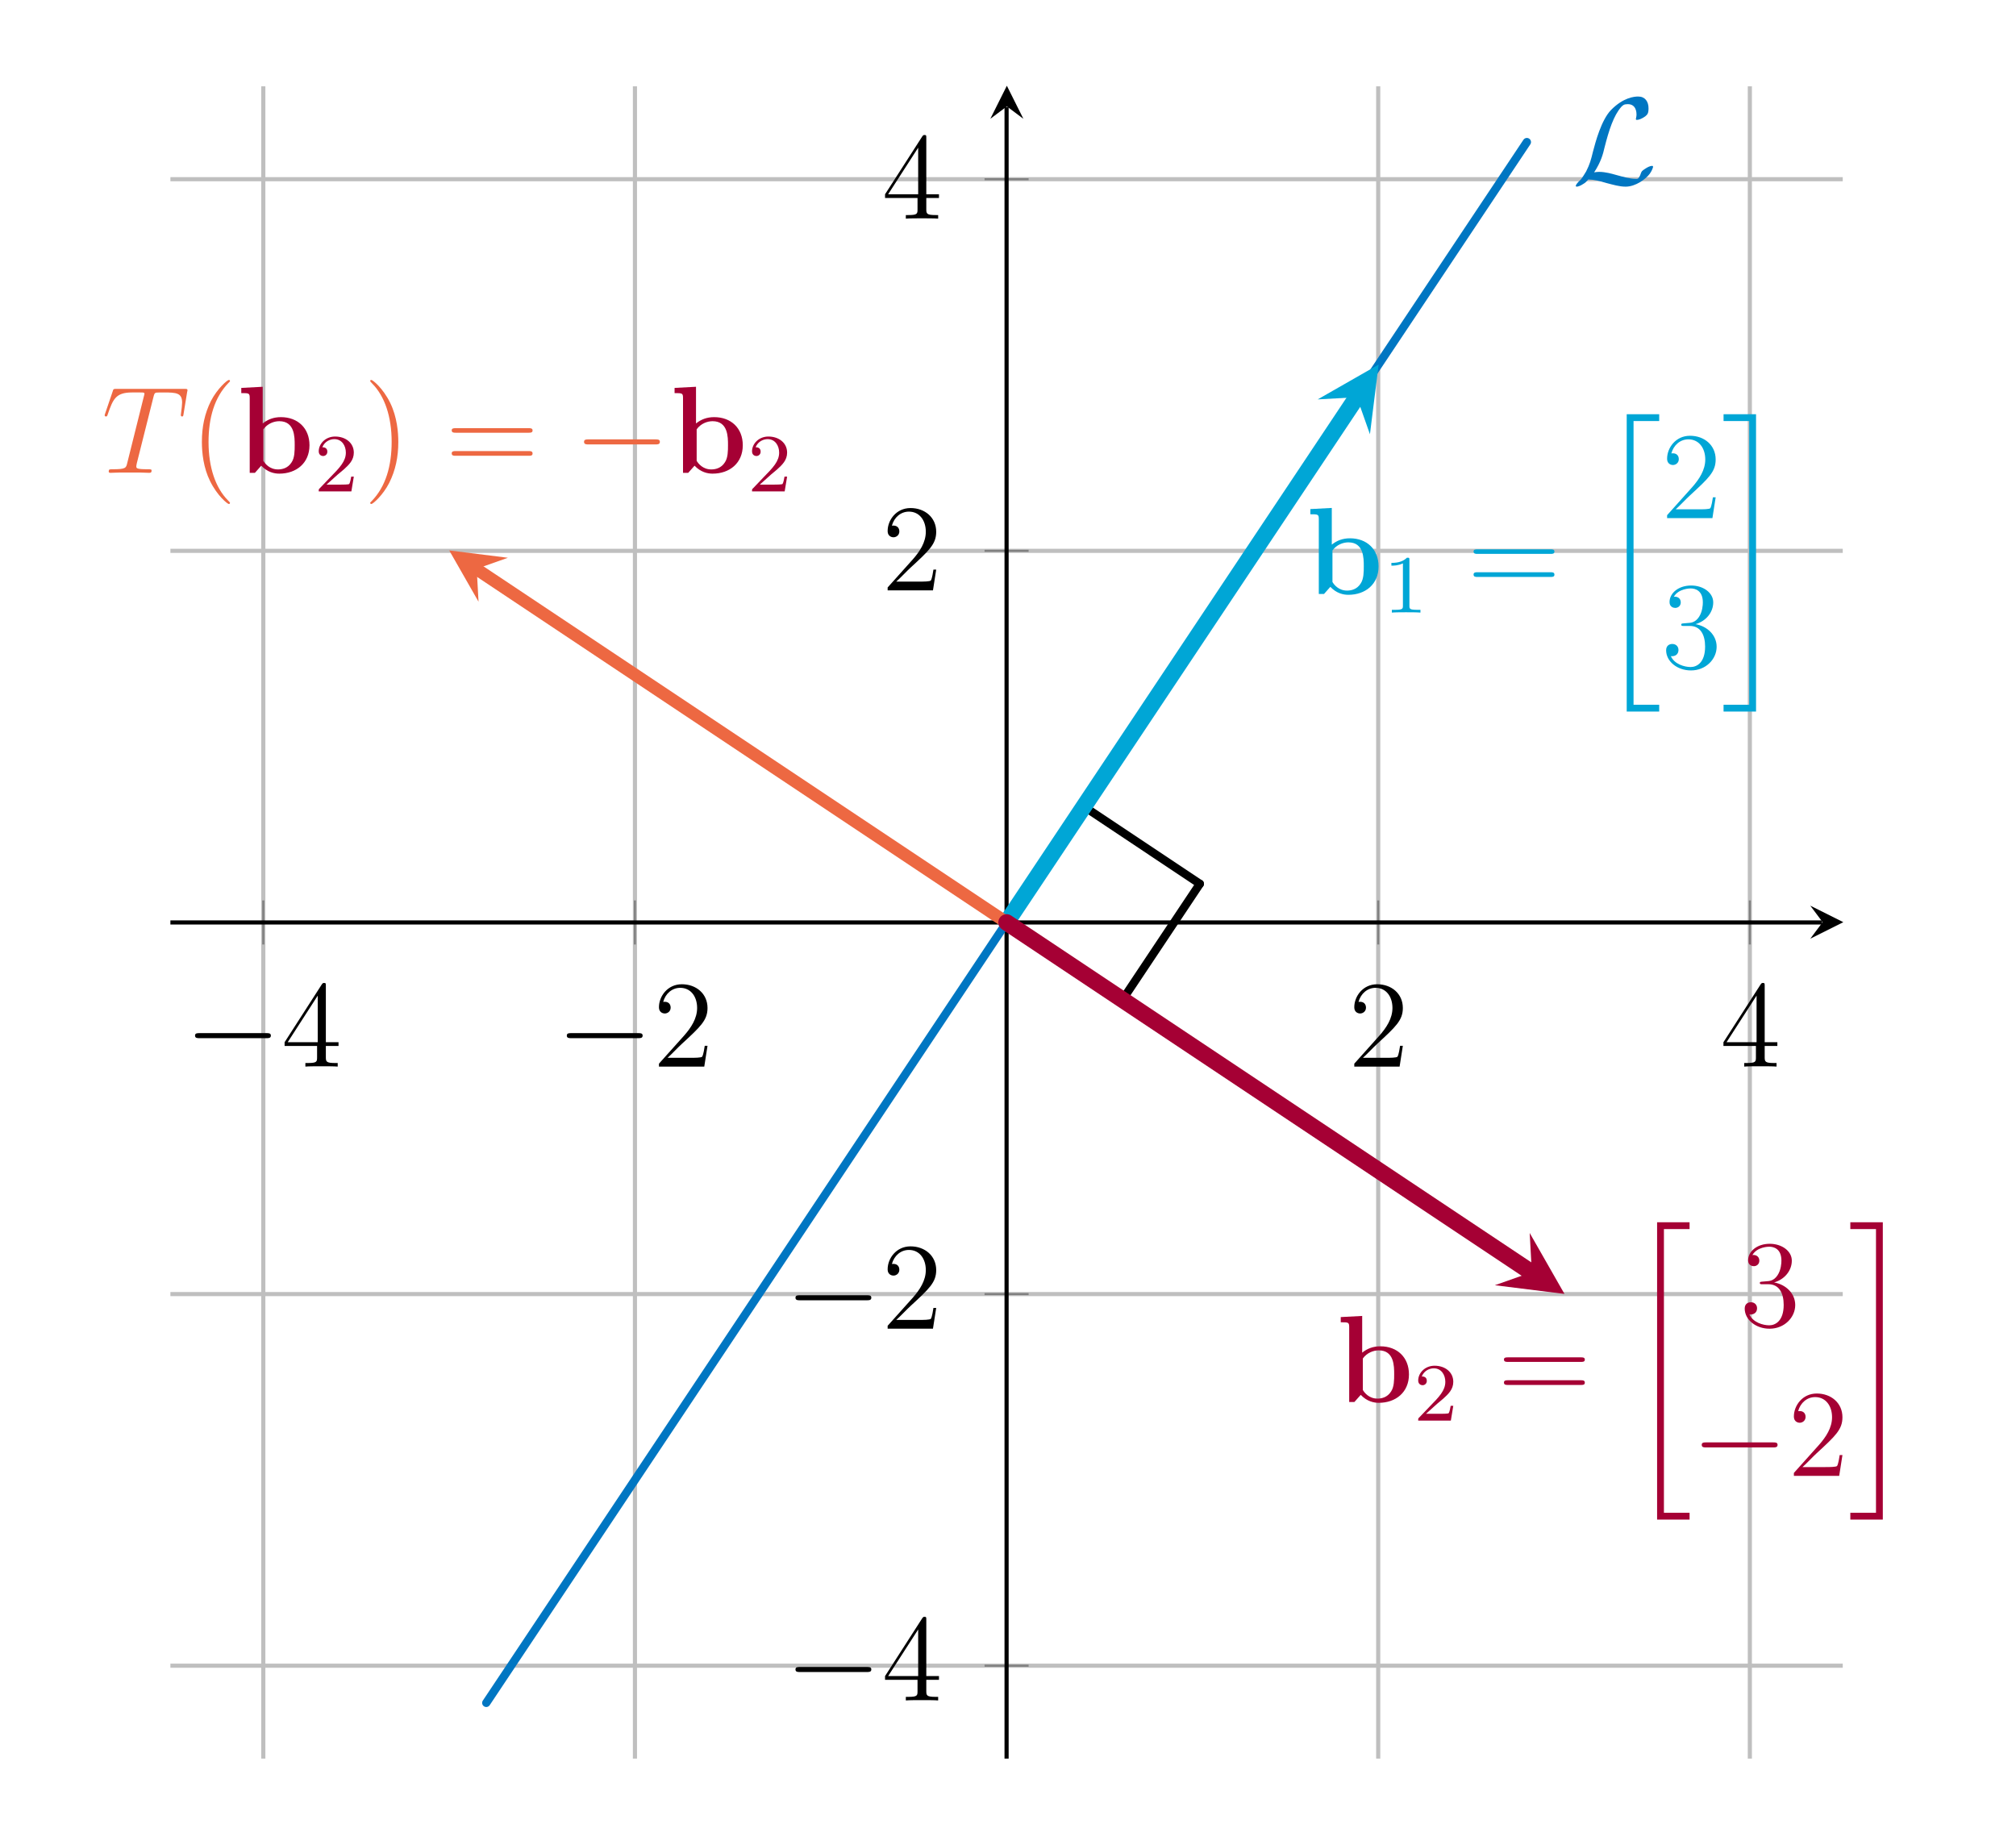 <?xml version="1.0" encoding="UTF-8"?>
<svg xmlns="http://www.w3.org/2000/svg" xmlns:xlink="http://www.w3.org/1999/xlink" width="193.97pt" height="175.532pt" viewBox="0 0 193.97 175.532" version="1.2">
<defs>
<g>
<symbol overflow="visible" id="glyph0-0">
<path style="stroke:none;" d=""/>
</symbol>
<symbol overflow="visible" id="glyph0-1">
<path style="stroke:none;" d="M 7.859 -2.734 C 8.062 -2.734 8.281 -2.734 8.281 -2.984 C 8.281 -3.219 8.062 -3.219 7.859 -3.219 L 1.406 -3.219 C 1.203 -3.219 0.984 -3.219 0.984 -2.984 C 0.984 -2.734 1.203 -2.734 1.406 -2.734 Z M 7.859 -2.734 "/>
</symbol>
<symbol overflow="visible" id="glyph0-2">
<path style="stroke:none;" d="M 2.141 -1.109 C 2.797 -2.109 3 -2.875 3.141 -3.5 C 3.562 -5.156 4.016 -6.578 4.75 -7.406 C 4.906 -7.562 5 -7.672 5.375 -7.672 C 6.203 -7.672 6.219 -6.844 6.219 -6.672 C 6.219 -6.469 6.156 -6.297 6.156 -6.234 C 6.156 -6.156 6.234 -6.156 6.25 -6.156 C 6.438 -6.156 6.766 -6.281 7.062 -6.5 C 7.266 -6.672 7.375 -6.781 7.375 -7.266 C 7.375 -7.922 7.047 -8.406 6.375 -8.406 C 6 -8.406 4.953 -8.312 3.781 -7.125 C 2.828 -6.156 2.266 -4 2.031 -3.109 C 1.828 -2.281 1.734 -1.922 1.375 -1.203 C 1.281 -1.062 0.984 -0.531 0.812 -0.375 C 0.484 -0.078 0.375 0.125 0.375 0.188 C 0.375 0.219 0.391 0.266 0.484 0.266 C 0.531 0.266 0.781 0.219 1.078 0.016 C 1.281 -0.109 1.312 -0.125 1.578 -0.422 C 2.188 -0.406 2.594 -0.297 3.344 -0.078 C 3.953 0.078 4.562 0.266 5.172 0.266 C 6.141 0.266 7.125 -0.469 7.5 -0.984 C 7.734 -1.312 7.812 -1.609 7.812 -1.641 C 7.812 -1.734 7.734 -1.734 7.719 -1.734 C 7.531 -1.734 7.25 -1.594 7.047 -1.453 C 6.719 -1.25 6.703 -1.188 6.625 -0.984 C 6.562 -0.781 6.5 -0.688 6.453 -0.625 C 6.359 -0.484 6.344 -0.484 6.156 -0.484 C 5.594 -0.484 5 -0.656 4.203 -0.875 C 3.875 -0.969 3.219 -1.156 2.625 -1.156 C 2.469 -1.156 2.297 -1.141 2.141 -1.109 Z M 2.141 -1.109 "/>
</symbol>
<symbol overflow="visible" id="glyph1-0">
<path style="stroke:none;" d=""/>
</symbol>
<symbol overflow="visible" id="glyph1-1">
<path style="stroke:none;" d="M 4.297 -7.766 C 4.297 -7.984 4.297 -8.047 4.141 -8.047 C 4.047 -8.047 4 -8.047 3.906 -7.906 L 0.328 -2.344 L 0.328 -1.984 L 3.453 -1.984 L 3.453 -0.906 C 3.453 -0.469 3.438 -0.344 2.562 -0.344 L 2.328 -0.344 L 2.328 0 C 2.594 -0.031 3.547 -0.031 3.875 -0.031 C 4.203 -0.031 5.156 -0.031 5.438 0 L 5.438 -0.344 L 5.203 -0.344 C 4.344 -0.344 4.297 -0.469 4.297 -0.906 L 4.297 -1.984 L 5.516 -1.984 L 5.516 -2.344 L 4.297 -2.344 Z M 3.516 -6.828 L 3.516 -2.344 L 0.625 -2.344 Z M 3.516 -6.828 "/>
</symbol>
<symbol overflow="visible" id="glyph1-2">
<path style="stroke:none;" d="M 5.25 -2 L 4.984 -2 C 4.953 -1.797 4.859 -1.141 4.734 -0.953 C 4.656 -0.844 3.969 -0.844 3.609 -0.844 L 1.406 -0.844 C 1.734 -1.125 2.453 -1.891 2.766 -2.172 C 4.578 -3.844 5.25 -4.453 5.25 -5.641 C 5.25 -7.016 4.156 -7.922 2.781 -7.922 C 1.391 -7.922 0.578 -6.75 0.578 -5.719 C 0.578 -5.109 1.109 -5.109 1.141 -5.109 C 1.391 -5.109 1.703 -5.297 1.703 -5.672 C 1.703 -6.016 1.484 -6.234 1.141 -6.234 C 1.031 -6.234 1.016 -6.234 0.984 -6.219 C 1.203 -7.031 1.844 -7.578 2.625 -7.578 C 3.641 -7.578 4.25 -6.734 4.25 -5.641 C 4.25 -4.625 3.672 -3.75 3 -2.984 L 0.578 -0.281 L 0.578 0 L 4.938 0 Z M 5.25 -2 "/>
</symbol>
<symbol overflow="visible" id="glyph1-3">
<path style="stroke:none;" d="M 8.047 -3.859 C 8.219 -3.859 8.422 -3.859 8.422 -4.078 C 8.422 -4.297 8.219 -4.297 8.047 -4.297 L 1.031 -4.297 C 0.859 -4.297 0.641 -4.297 0.641 -4.094 C 0.641 -3.859 0.844 -3.859 1.031 -3.859 Z M 8.047 -1.641 C 8.219 -1.641 8.422 -1.641 8.422 -1.859 C 8.422 -2.094 8.219 -2.094 8.047 -2.094 L 1.031 -2.094 C 0.859 -2.094 0.641 -2.094 0.641 -1.875 C 0.641 -1.641 0.844 -1.641 1.031 -1.641 Z M 8.047 -1.641 "/>
</symbol>
<symbol overflow="visible" id="glyph1-4">
<path style="stroke:none;" d="M 2.188 -4.281 C 1.984 -4.266 1.938 -4.25 1.938 -4.156 C 1.938 -4.031 2 -4.031 2.219 -4.031 L 2.766 -4.031 C 3.781 -4.031 4.234 -3.188 4.234 -2.047 C 4.234 -0.484 3.422 -0.078 2.844 -0.078 C 2.266 -0.078 1.281 -0.344 0.938 -1.125 C 1.328 -1.078 1.672 -1.281 1.672 -1.719 C 1.672 -2.062 1.422 -2.297 1.078 -2.297 C 0.797 -2.297 0.484 -2.141 0.484 -1.688 C 0.484 -0.625 1.547 0.25 2.875 0.25 C 4.297 0.25 5.344 -0.828 5.344 -2.031 C 5.344 -3.141 4.453 -4 3.312 -4.203 C 4.344 -4.5 5.016 -5.359 5.016 -6.297 C 5.016 -7.234 4.047 -7.922 2.891 -7.922 C 1.688 -7.922 0.812 -7.203 0.812 -6.328 C 0.812 -5.859 1.188 -5.766 1.359 -5.766 C 1.609 -5.766 1.891 -5.938 1.891 -6.297 C 1.891 -6.672 1.609 -6.844 1.344 -6.844 C 1.281 -6.844 1.25 -6.844 1.219 -6.828 C 1.672 -7.641 2.797 -7.641 2.844 -7.641 C 3.25 -7.641 4.016 -7.469 4.016 -6.297 C 4.016 -6.062 3.984 -5.406 3.641 -4.891 C 3.281 -4.359 2.875 -4.328 2.547 -4.312 Z M 2.188 -4.281 "/>
</symbol>
<symbol overflow="visible" id="glyph1-5">
<path style="stroke:none;" d="M 3.875 2.891 C 3.875 2.859 3.875 2.844 3.672 2.641 C 2.484 1.438 1.812 -0.531 1.812 -2.969 C 1.812 -5.281 2.375 -7.266 3.75 -8.672 C 3.875 -8.781 3.875 -8.812 3.875 -8.844 C 3.875 -8.922 3.812 -8.938 3.766 -8.938 C 3.609 -8.938 2.641 -8.078 2.047 -6.922 C 1.438 -5.703 1.172 -4.438 1.172 -2.969 C 1.172 -1.906 1.328 -0.484 1.953 0.781 C 2.656 2.219 3.641 3 3.766 3 C 3.812 3 3.875 2.969 3.875 2.891 Z M 3.875 2.891 "/>
</symbol>
<symbol overflow="visible" id="glyph1-6">
<path style="stroke:none;" d="M 3.359 -2.969 C 3.359 -3.875 3.25 -5.359 2.578 -6.734 C 1.875 -8.172 0.891 -8.938 0.766 -8.938 C 0.719 -8.938 0.656 -8.922 0.656 -8.844 C 0.656 -8.812 0.656 -8.781 0.859 -8.578 C 2.047 -7.375 2.719 -5.406 2.719 -2.984 C 2.719 -0.672 2.156 1.328 0.781 2.734 C 0.656 2.844 0.656 2.859 0.656 2.891 C 0.656 2.969 0.719 3 0.766 3 C 0.922 3 1.891 2.141 2.484 0.969 C 3.094 -0.25 3.359 -1.531 3.359 -2.969 Z M 3.359 -2.969 "/>
</symbol>
<symbol overflow="visible" id="glyph2-0">
<path style="stroke:none;" d=""/>
</symbol>
<symbol overflow="visible" id="glyph2-1">
<path style="stroke:none;" d="M 2.484 -8.281 L 0.422 -8.172 L 0.422 -7.672 C 1.156 -7.672 1.234 -7.672 1.234 -7.203 L 1.234 0 L 1.734 0 C 1.938 -0.219 2.141 -0.453 2.344 -0.688 C 2.938 -0.062 3.594 0.078 4.078 0.078 C 5.719 0.078 6.984 -0.938 6.984 -2.656 C 6.984 -4.297 5.859 -5.359 4.234 -5.359 C 3.531 -5.359 2.969 -5.141 2.484 -4.75 Z M 2.547 -4.188 C 2.953 -4.75 3.578 -4.969 4.078 -4.969 C 5.562 -4.969 5.562 -3.453 5.562 -2.672 C 5.562 -2.141 5.562 -1.453 5.266 -1.016 C 4.906 -0.438 4.344 -0.328 3.953 -0.328 C 3.141 -0.328 2.703 -0.891 2.547 -1.156 Z M 2.547 -4.188 "/>
</symbol>
<symbol overflow="visible" id="glyph3-0">
<path style="stroke:none;" d=""/>
</symbol>
<symbol overflow="visible" id="glyph3-1">
<path style="stroke:none;" d="M 2.5 -5.062 C 2.5 -5.281 2.484 -5.281 2.266 -5.281 C 1.938 -4.969 1.516 -4.781 0.766 -4.781 L 0.766 -4.516 C 0.984 -4.516 1.406 -4.516 1.875 -4.734 L 1.875 -0.656 C 1.875 -0.359 1.844 -0.266 1.094 -0.266 L 0.812 -0.266 L 0.812 0 C 1.141 -0.031 1.828 -0.031 2.172 -0.031 C 2.531 -0.031 3.234 -0.031 3.562 0 L 3.562 -0.266 L 3.281 -0.266 C 2.516 -0.266 2.5 -0.359 2.5 -0.656 Z M 2.5 -5.062 "/>
</symbol>
<symbol overflow="visible" id="glyph3-2">
<path style="stroke:none;" d="M 2.25 -1.625 C 2.375 -1.734 2.703 -2 2.828 -2.109 C 3.328 -2.562 3.797 -3 3.797 -3.734 C 3.797 -4.672 3 -5.281 2 -5.281 C 1.047 -5.281 0.422 -4.562 0.422 -3.859 C 0.422 -3.469 0.734 -3.406 0.844 -3.406 C 1.016 -3.406 1.25 -3.531 1.25 -3.828 C 1.25 -4.25 0.859 -4.25 0.766 -4.25 C 1 -4.828 1.531 -5.031 1.922 -5.031 C 2.656 -5.031 3.031 -4.391 3.031 -3.734 C 3.031 -2.906 2.453 -2.297 1.516 -1.344 L 0.516 -0.297 C 0.422 -0.219 0.422 -0.203 0.422 0 L 3.562 0 L 3.797 -1.422 L 3.547 -1.422 C 3.516 -1.266 3.453 -0.859 3.359 -0.719 C 3.312 -0.656 2.719 -0.656 2.578 -0.656 L 1.172 -0.656 Z M 2.25 -1.625 "/>
</symbol>
<symbol overflow="visible" id="glyph4-0">
<path style="stroke:none;" d=""/>
</symbol>
<symbol overflow="visible" id="glyph4-1">
<path style="stroke:none;" d="M 2.984 28.125 L 6.109 28.125 L 6.109 27.469 L 3.641 27.469 L 3.641 0.172 L 6.109 0.172 L 6.109 -0.484 L 2.984 -0.484 Z M 2.984 28.125 "/>
</symbol>
<symbol overflow="visible" id="glyph4-2">
<path style="stroke:none;" d="M 2.641 27.469 L 0.172 27.469 L 0.172 28.125 L 3.297 28.125 L 3.297 -0.484 L 0.172 -0.484 L 0.172 0.172 L 2.641 0.172 Z M 2.641 27.469 "/>
</symbol>
<symbol overflow="visible" id="glyph5-0">
<path style="stroke:none;" d=""/>
</symbol>
<symbol overflow="visible" id="glyph5-1">
<path style="stroke:none;" d="M 4.969 -7.266 C 5.047 -7.562 5.062 -7.672 5.25 -7.719 C 5.344 -7.734 5.734 -7.734 5.984 -7.734 C 7.172 -7.734 7.734 -7.688 7.734 -6.766 C 7.734 -6.578 7.688 -6.125 7.625 -5.688 L 7.609 -5.547 C 7.609 -5.5 7.656 -5.422 7.719 -5.422 C 7.844 -5.422 7.844 -5.484 7.875 -5.672 L 8.219 -7.781 C 8.25 -7.891 8.25 -7.922 8.25 -7.953 C 8.25 -8.078 8.172 -8.078 7.938 -8.078 L 1.422 -8.078 C 1.141 -8.078 1.125 -8.078 1.062 -7.859 L 0.328 -5.703 C 0.328 -5.688 0.281 -5.562 0.281 -5.547 C 0.281 -5.484 0.328 -5.422 0.406 -5.422 C 0.5 -5.422 0.531 -5.469 0.578 -5.625 C 1.078 -7.062 1.328 -7.734 2.906 -7.734 L 3.703 -7.734 C 4 -7.734 4.109 -7.734 4.109 -7.609 C 4.109 -7.578 4.109 -7.547 4.047 -7.328 L 2.453 -0.938 C 2.344 -0.469 2.312 -0.344 1.047 -0.344 C 0.75 -0.344 0.672 -0.344 0.672 -0.125 C 0.672 0 0.797 0 0.859 0 C 1.156 0 1.469 -0.031 1.766 -0.031 L 3.625 -0.031 C 3.922 -0.031 4.25 0 4.547 0 C 4.672 0 4.797 0 4.797 -0.219 C 4.797 -0.344 4.703 -0.344 4.406 -0.344 C 3.328 -0.344 3.328 -0.453 3.328 -0.625 C 3.328 -0.641 3.328 -0.734 3.375 -0.922 Z M 4.969 -7.266 "/>
</symbol>
</g>
<clipPath id="clip1">
  <path d="M 35 2 L 159 2 L 159 175.066 L 35 175.066 Z M 35 2 "/>
</clipPath>
</defs>
<g id="surface1">
<path style="fill:none;stroke-width:0.399;stroke-linecap:butt;stroke-linejoin:miter;stroke:rgb(75%,75%,75%);stroke-opacity:1;stroke-miterlimit:10;" d="M 8.965 0.001 L 8.965 161.391 M 44.83 0.001 L 44.83 161.391 M 116.56 0.001 L 116.56 161.391 M 152.425 0.001 L 152.425 161.391 " transform="matrix(0.997,0,0,-0.997,16.395,169.212)"/>
<path style="fill:none;stroke-width:0.399;stroke-linecap:butt;stroke-linejoin:miter;stroke:rgb(75%,75%,75%);stroke-opacity:1;stroke-miterlimit:10;" d="M -0 8.966 L 161.39 8.966 M -0 44.831 L 161.39 44.831 M -0 116.561 L 161.39 116.561 M -0 152.426 L 161.39 152.426 " transform="matrix(0.997,0,0,-0.997,16.395,169.212)"/>
<path style="fill:none;stroke-width:0.199;stroke-linecap:butt;stroke-linejoin:miter;stroke:rgb(50%,50%,50%);stroke-opacity:1;stroke-miterlimit:10;" d="M 8.965 78.569 L 8.965 82.823 M 44.83 78.569 L 44.83 82.823 M 116.56 78.569 L 116.56 82.823 M 152.425 78.569 L 152.425 82.823 " transform="matrix(0.997,0,0,-0.997,16.395,169.212)"/>
<path style="fill:none;stroke-width:0.199;stroke-linecap:butt;stroke-linejoin:miter;stroke:rgb(50%,50%,50%);stroke-opacity:1;stroke-miterlimit:10;" d="M 78.568 8.966 L 82.821 8.966 M 78.568 44.831 L 82.821 44.831 M 78.568 116.561 L 82.821 116.561 M 78.568 152.426 L 82.821 152.426 " transform="matrix(0.997,0,0,-0.997,16.395,169.212)"/>
<path style="fill:none;stroke-width:0.399;stroke-linecap:butt;stroke-linejoin:miter;stroke:rgb(0%,0%,0%);stroke-opacity:1;stroke-miterlimit:10;" d="M -0 80.696 L 159.396 80.696 " transform="matrix(0.997,0,0,-0.997,16.395,169.212)"/>
<path style=" stroke:none;fill-rule:nonzero;fill:rgb(0%,0%,0%);fill-opacity:1;" d="M 177.355 88.73 L 174.176 87.141 L 175.367 88.73 L 174.176 90.32 "/>
<path style="fill:none;stroke-width:0.399;stroke-linecap:butt;stroke-linejoin:miter;stroke:rgb(0%,0%,0%);stroke-opacity:1;stroke-miterlimit:10;" d="M 80.695 0.001 L 80.695 159.397 " transform="matrix(0.997,0,0,-0.997,16.395,169.212)"/>
<path style=" stroke:none;fill-rule:nonzero;fill:rgb(0%,0%,0%);fill-opacity:1;" d="M 96.875 8.25 L 95.285 11.43 L 96.875 10.238 L 98.465 11.43 "/>
<g style="fill:rgb(0%,0%,0%);fill-opacity:1;">
  <use xlink:href="#glyph0-1" x="17.781" y="102.626"/>
</g>
<g style="fill:rgb(0%,0%,0%);fill-opacity:1;">
  <use xlink:href="#glyph1-1" x="27.055" y="102.626"/>
</g>
<g style="fill:rgb(0%,0%,0%);fill-opacity:1;">
  <use xlink:href="#glyph0-1" x="53.551" y="102.626"/>
</g>
<g style="fill:rgb(0%,0%,0%);fill-opacity:1;">
  <use xlink:href="#glyph1-2" x="62.824" y="102.626"/>
</g>
<g style="fill:rgb(0%,0%,0%);fill-opacity:1;">
  <use xlink:href="#glyph1-2" x="129.725" y="102.626"/>
</g>
<g style="fill:rgb(0%,0%,0%);fill-opacity:1;">
  <use xlink:href="#glyph1-1" x="165.493" y="102.626"/>
</g>
<g style="fill:rgb(0%,0%,0%);fill-opacity:1;">
  <use xlink:href="#glyph0-1" x="75.553" y="163.615"/>
</g>
<g style="fill:rgb(0%,0%,0%);fill-opacity:1;">
  <use xlink:href="#glyph1-1" x="84.827" y="163.615"/>
</g>
<g style="fill:rgb(0%,0%,0%);fill-opacity:1;">
  <use xlink:href="#glyph0-1" x="75.553" y="127.846"/>
</g>
<g style="fill:rgb(0%,0%,0%);fill-opacity:1;">
  <use xlink:href="#glyph1-2" x="84.827" y="127.846"/>
</g>
<g style="fill:rgb(0%,0%,0%);fill-opacity:1;">
  <use xlink:href="#glyph1-2" x="84.827" y="56.806"/>
</g>
<g style="fill:rgb(0%,0%,0%);fill-opacity:1;">
  <use xlink:href="#glyph1-1" x="84.827" y="21.037"/>
</g>
<path style="fill:none;stroke-width:0.797;stroke-linecap:round;stroke-linejoin:miter;stroke:rgb(0%,0%,0%);stroke-opacity:1;stroke-miterlimit:10;" d="M 91.885 73.235 L 99.346 84.425 " transform="matrix(0.997,0,0,-0.997,16.395,169.212)"/>
<path style="fill:none;stroke-width:0.797;stroke-linecap:round;stroke-linejoin:miter;stroke:rgb(0%,0%,0%);stroke-opacity:1;stroke-miterlimit:10;" d="M 88.156 91.886 L 99.346 84.425 " transform="matrix(0.997,0,0,-0.997,16.395,169.212)"/>
<g clip-path="url(#clip1)" clip-rule="nonzero">
<path style="fill:none;stroke-width:0.797;stroke-linecap:round;stroke-linejoin:miter;stroke:rgb(0%,46.274%,76.076%);stroke-opacity:1;stroke-miterlimit:10;" d="M 30.483 5.378 L 130.906 156.01 " transform="matrix(0.997,0,0,-0.997,16.395,169.212)"/>
</g>
<g style="fill:rgb(0%,46.274%,76.076%);fill-opacity:1;">
  <use xlink:href="#glyph0-2" x="151.239" y="17.693"/>
</g>
<path style="fill:none;stroke-width:1.594;stroke-linecap:round;stroke-linejoin:miter;stroke:rgb(0%,65.099%,83.922%);stroke-opacity:1;stroke-miterlimit:10;" d="M 80.695 80.696 L 114.46 131.342 " transform="matrix(0.997,0,0,-0.997,16.395,169.212)"/>
<path style=" stroke:none;fill-rule:nonzero;fill:rgb(0%,65.099%,83.922%);fill-opacity:1;" d="M 132.645 35.078 L 126.781 38.43 L 130.551 38.219 L 131.809 41.781 "/>
<g style="fill:rgb(0%,65.099%,83.922%);fill-opacity:1;">
  <use xlink:href="#glyph2-1" x="125.655" y="57.154"/>
</g>
<g style="fill:rgb(0%,65.099%,83.922%);fill-opacity:1;">
  <use xlink:href="#glyph3-1" x="133.107" y="58.943"/>
</g>
<g style="fill:rgb(0%,65.099%,83.922%);fill-opacity:1;">
  <use xlink:href="#glyph1-3" x="141.138" y="57.154"/>
</g>
<g style="fill:rgb(0%,65.099%,83.922%);fill-opacity:1;">
  <use xlink:href="#glyph4-1" x="153.531" y="40.341"/>
</g>
<g style="fill:rgb(0%,65.099%,83.922%);fill-opacity:1;">
  <use xlink:href="#glyph1-2" x="159.823" y="49.851"/>
</g>
<g style="fill:rgb(0%,65.099%,83.922%);fill-opacity:1;">
  <use xlink:href="#glyph1-4" x="159.823" y="64.259"/>
</g>
<g style="fill:rgb(0%,65.099%,83.922%);fill-opacity:1;">
  <use xlink:href="#glyph4-2" x="165.661" y="40.341"/>
</g>
<path style="fill:none;stroke-width:1.196;stroke-linecap:round;stroke-linejoin:miter;stroke:rgb(92.94%,40.784%,25.882%);stroke-opacity:1;stroke-miterlimit:10;" d="M 80.695 80.696 L 29.551 114.791 " transform="matrix(0.997,0,0,-0.997,16.395,169.212)"/>
<path style=" stroke:none;fill-rule:nonzero;fill:rgb(92.94%,40.784%,25.882%);fill-opacity:1;" d="M 43.223 52.961 L 46.043 57.898 L 45.867 54.727 L 48.867 53.668 "/>
<g style="fill:rgb(92.94%,40.784%,25.882%);fill-opacity:1;">
  <use xlink:href="#glyph5-1" x="9.788" y="45.496"/>
</g>
<g style="fill:rgb(92.94%,40.784%,25.882%);fill-opacity:1;">
  <use xlink:href="#glyph1-5" x="18.253" y="45.496"/>
</g>
<g style="fill:rgb(64.705%,0%,20.392%);fill-opacity:1;">
  <use xlink:href="#glyph2-1" x="22.793" y="45.496"/>
</g>
<g style="fill:rgb(64.705%,0%,20.392%);fill-opacity:1;">
  <use xlink:href="#glyph3-2" x="30.245" y="47.284"/>
</g>
<g style="fill:rgb(92.94%,40.784%,25.882%);fill-opacity:1;">
  <use xlink:href="#glyph1-6" x="34.964" y="45.496"/>
</g>
<g style="fill:rgb(92.94%,40.784%,25.882%);fill-opacity:1;">
  <use xlink:href="#glyph1-3" x="42.82" y="45.496"/>
</g>
<g style="fill:rgb(92.94%,40.784%,25.882%);fill-opacity:1;">
  <use xlink:href="#glyph0-1" x="55.209" y="45.496"/>
</g>
<g style="fill:rgb(64.705%,0%,20.392%);fill-opacity:1;">
  <use xlink:href="#glyph2-1" x="64.483" y="45.496"/>
</g>
<g style="fill:rgb(64.705%,0%,20.392%);fill-opacity:1;">
  <use xlink:href="#glyph3-2" x="71.935" y="47.284"/>
</g>
<path style="fill:none;stroke-width:1.594;stroke-linecap:round;stroke-linejoin:miter;stroke:rgb(64.705%,0%,20.392%);stroke-opacity:1;stroke-miterlimit:10;" d="M 80.695 80.696 L 131.341 46.93 " transform="matrix(0.997,0,0,-0.997,16.395,169.212)"/>
<path style=" stroke:none;fill-rule:nonzero;fill:rgb(64.705%,0%,20.392%);fill-opacity:1;" d="M 150.527 124.5 L 147.18 118.637 L 147.387 122.406 L 143.828 123.664 "/>
<g style="fill:rgb(64.705%,0%,20.392%);fill-opacity:1;">
  <use xlink:href="#glyph2-1" x="128.579" y="134.9"/>
</g>
<g style="fill:rgb(64.705%,0%,20.392%);fill-opacity:1;">
  <use xlink:href="#glyph3-2" x="136.031" y="136.69"/>
</g>
<g style="fill:rgb(64.705%,0%,20.392%);fill-opacity:1;">
  <use xlink:href="#glyph1-3" x="144.062" y="134.9"/>
</g>
<g style="fill:rgb(64.705%,0%,20.392%);fill-opacity:1;">
  <use xlink:href="#glyph4-1" x="156.454" y="118.089"/>
</g>
<g style="fill:rgb(64.705%,0%,20.392%);fill-opacity:1;">
  <use xlink:href="#glyph1-4" x="167.384" y="127.598"/>
</g>
<g style="fill:rgb(64.705%,0%,20.392%);fill-opacity:1;">
  <use xlink:href="#glyph0-1" x="162.748" y="142.005"/>
</g>
<g style="fill:rgb(64.705%,0%,20.392%);fill-opacity:1;">
  <use xlink:href="#glyph1-2" x="172.021" y="142.005"/>
</g>
<g style="fill:rgb(64.705%,0%,20.392%);fill-opacity:1;">
  <use xlink:href="#glyph4-2" x="177.858" y="118.089"/>
</g>
</g>
</svg>
